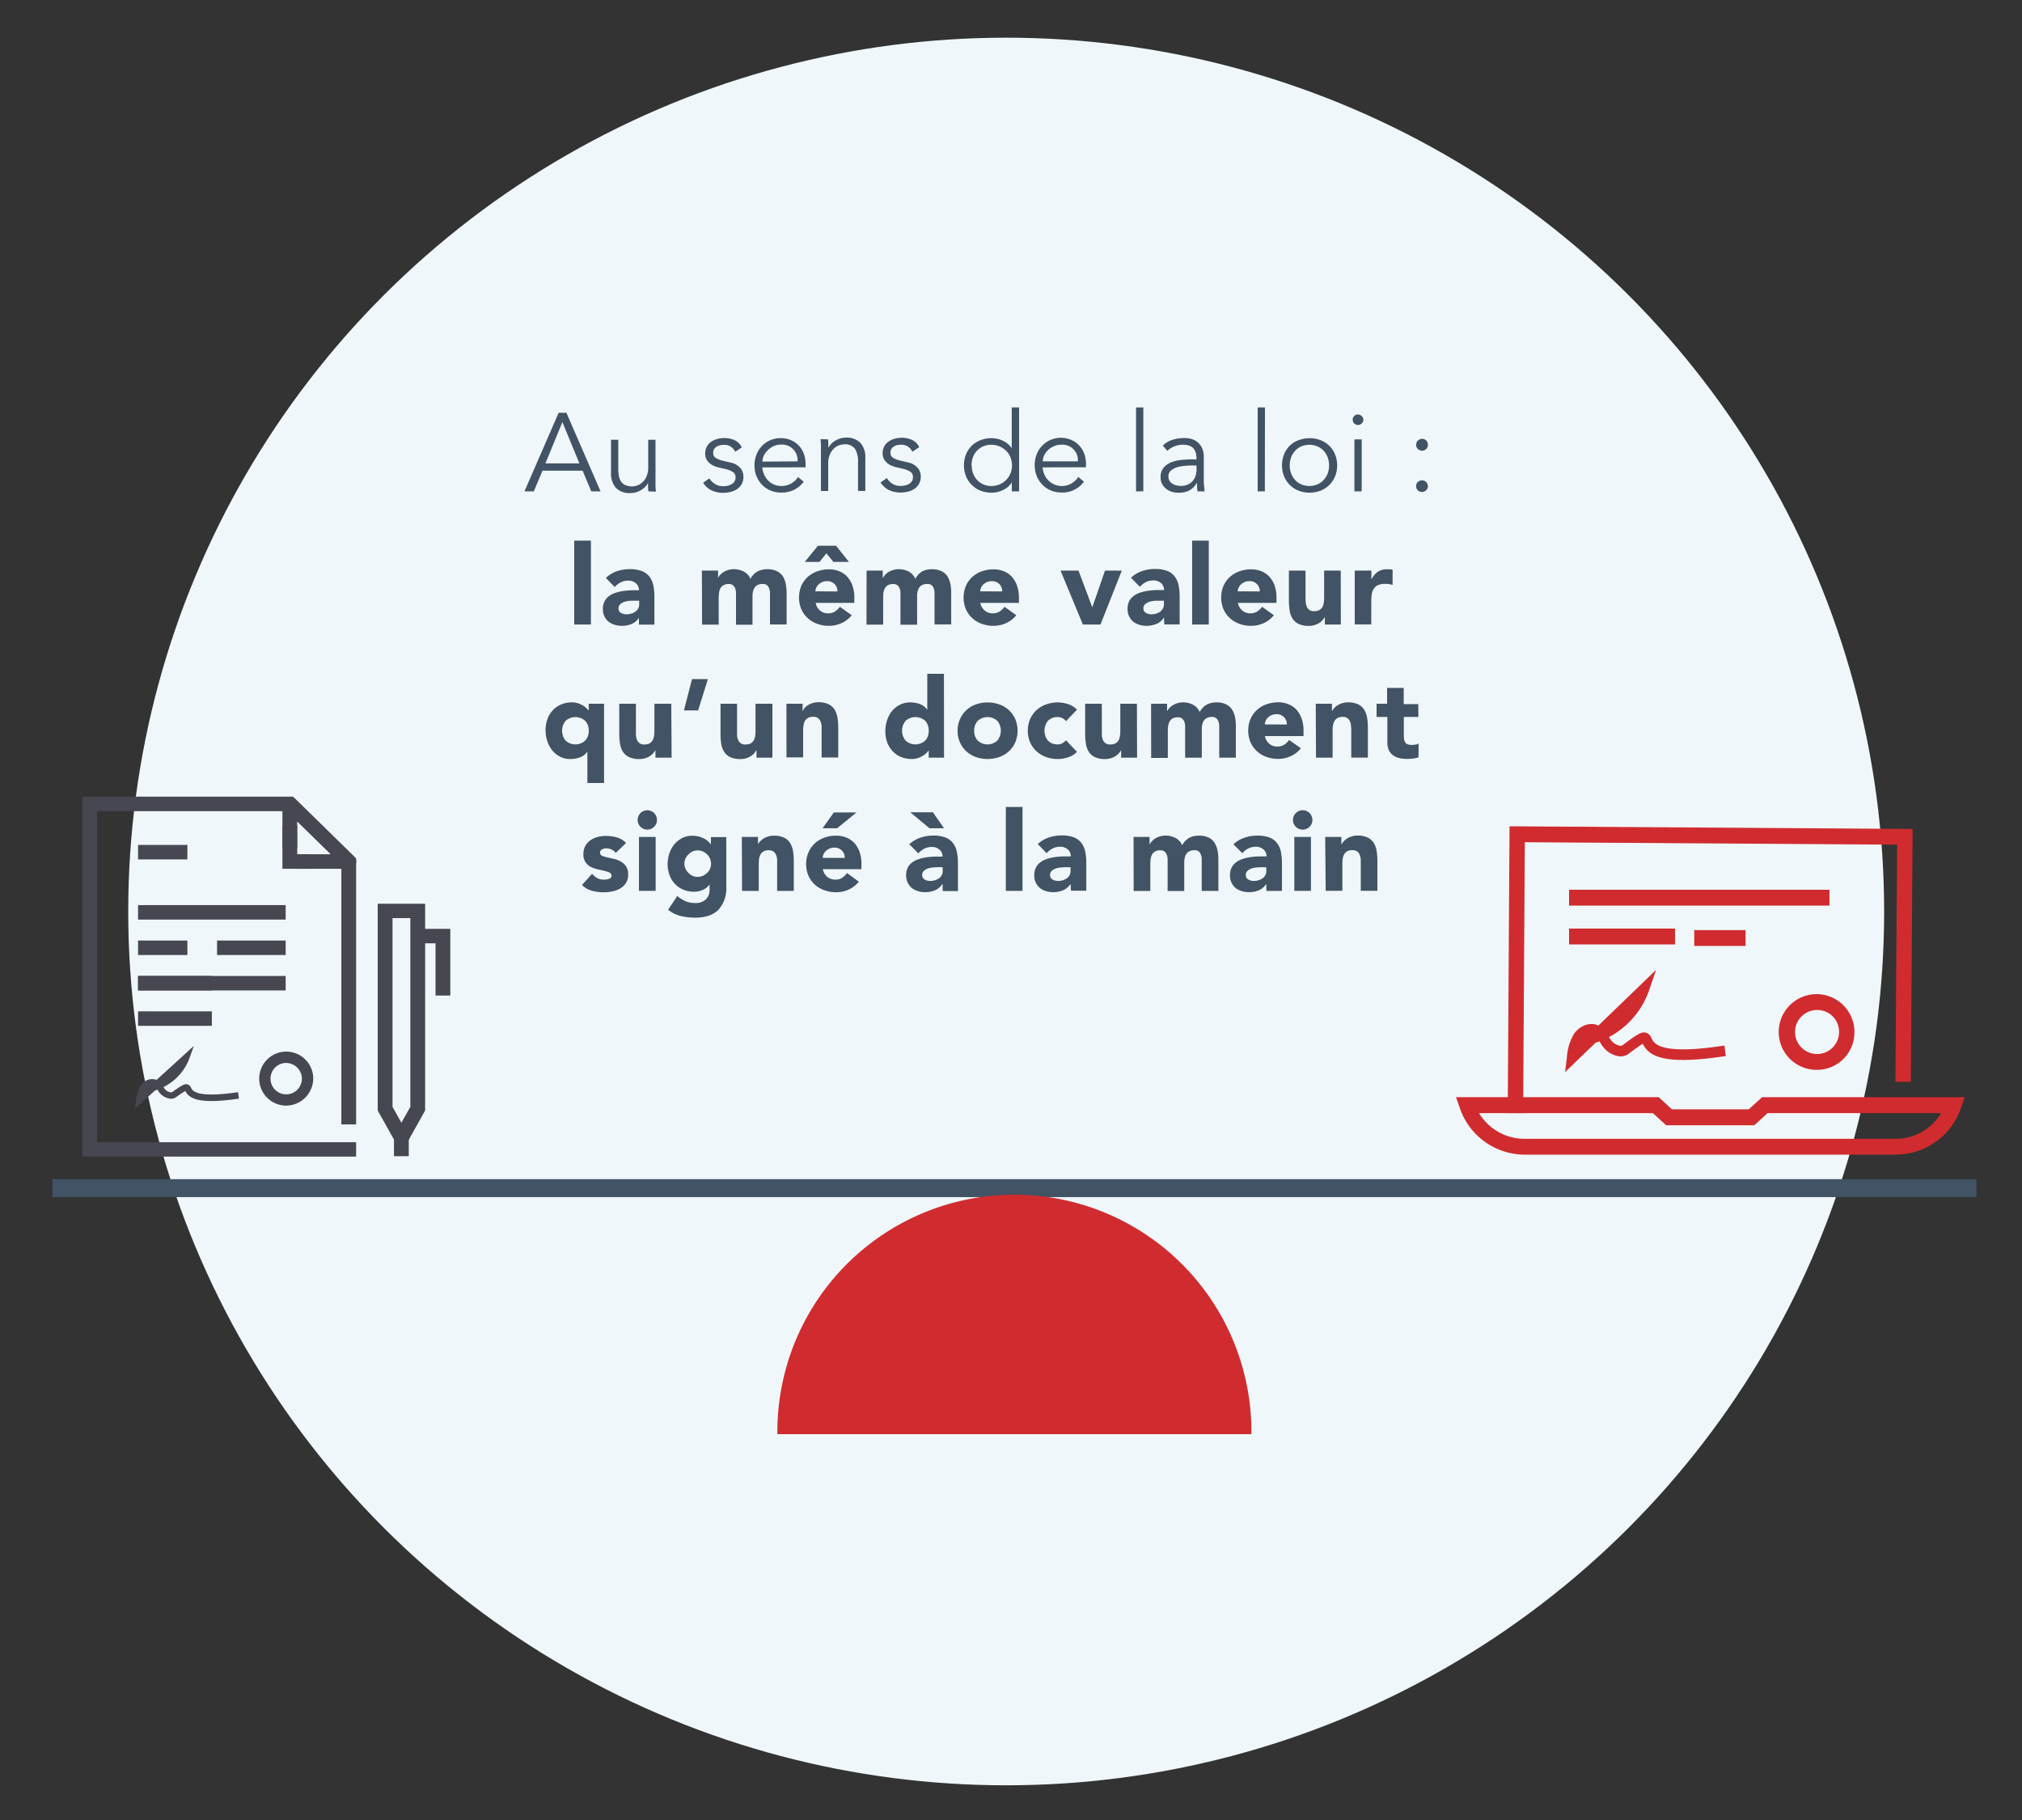 <svg xmlns="http://www.w3.org/2000/svg" id="Layer_1" data-name="Layer 1" viewBox="0 0 500 450"><rect x="0" y="0" width="500" height="450" fill="#333333" stroke="none"/><defs><style>.cls-1{fill:#f0f7fa;}.cls-2{fill:#415364;}.cls-3{fill:#d02c2f;}.cls-4{fill:#474752;}</style></defs><ellipse id="Ellipse_74" data-name="Ellipse 74" class="cls-1" cx="248.81" cy="225.37" rx="217.1" ry="216.05"></ellipse><g id="Layer_1-2" data-name="Layer 1"><rect class="cls-2" x="12.95" y="291.55" width="475.78" height="4.44"></rect><path class="cls-3" d="M309.45,354.6a58.61,58.61,0,1,0-117.22-1.19v1.19"></path><rect class="cls-3" x="418.95" y="229.97" width="12.69" height="3.92"></rect><rect class="cls-3" x="388" y="219.99" width="64.39" height="3.92"></rect><rect class="cls-3" x="388" y="229.59" width="26.21" height="3.92"></rect><polygon class="cls-3" points="376.64 275.23 372.83 275.21 373.28 204.3 472.95 204.96 472.51 267.49 468.7 267.46 469.12 208.85 377.06 208.24 376.64 275.23"></polygon><path class="cls-3" d="M365.74,275.22a13.12,13.12,0,0,0,11.13,6.35h92A13.09,13.09,0,0,0,480,275.22H437.1l-3.28,3H412l-3.28-3Zm103.17,10.27h-92a17,17,0,0,1-15.95-11.59l-.92-2.62h50.12l3.28,3h19l3.29-3h50.11l-.92,2.62a17,17,0,0,1-15.95,11.56"></path><path class="cls-3" d="M387,265.09l.46-3.63a12.87,12.87,0,0,1,1.8-5.9c1.28-1.82,3.85-3,6-2l14.25-13.75-1.72,5.05a20.83,20.83,0,0,1-9.9,11.55,4.69,4.69,0,0,0,1.14,1.47c.95.64,1.84.82,2.12.6,3.69-2.77,4.76-3.43,5.86-3.15a2.25,2.25,0,0,1,1.41,1.43c.52,1.12,1.89,4.08,16.73,1.94l1.26-.18.35,2.59-1.26.18c-14.35,2.07-17.83-.27-19.28-3.21-.9.52-2.71,1.88-3.57,2.52-1.26.94-3.13.74-5-.54a7,7,0,0,1-2-2.4l-.1-.18c-.32.12-.65.24-1,.34Z"></path><path class="cls-3" d="M449.5,249.73a5.44,5.44,0,1,0,5.26,5.6c0-.06,0-.11,0-.17a5.36,5.36,0,0,0-5.27-5.43m0,14.79a9.36,9.36,0,1,1,9.07-9.64,2.62,2.62,0,0,1,0,.28,9.24,9.24,0,0,1-9.08,9.36"></path><polygon class="cls-4" points="88.06 285.98 20.34 285.98 20.34 196.98 72.44 196.98 88.06 212.28 88.06 278.01 84.41 278.01 84.41 213.76 70.92 200.56 24 200.56 24 282.41 88.06 282.41 88.06 285.98"></polygon><path class="cls-4" d="M86.26,214.81H72.81v-3.6h9l-8.32-8.13v6.64H69.84V198.78A1.81,1.81,0,0,1,71,197.13a1.85,1.85,0,0,1,2,.38l14.56,14.25a1.74,1.74,0,0,1,.4,1.94,1.8,1.8,0,0,1-1.69,1.11"></path><polygon class="cls-4" points="76.44 214.81 69.84 214.81 69.84 204.11 73.5 204.11 73.5 211.23 76.44 211.23 76.44 214.81"></polygon><rect class="cls-4" x="34.14" y="223.79" width="36.5" height="3.58"></rect><rect class="cls-4" x="34.14" y="208.91" width="12.2" height="3.58"></rect><rect class="cls-4" x="53.67" y="232.55" width="16.97" height="3.58"></rect><rect class="cls-4" x="34.14" y="232.55" width="12.2" height="3.58"></rect><rect class="cls-4" x="34.14" y="241.31" width="18.25" height="3.58"></rect><rect class="cls-4" x="34.14" y="241.31" width="36.5" height="3.58"></rect><rect class="cls-4" x="34.14" y="250.06" width="18.25" height="3.58"></rect><path class="cls-4" d="M103.29,274.12m-6.23-.46,2.2,3.94,2.21-3.94V227H97.06Zm3.84,8.46H97.63l-4.23-7.54V223.45h11.73v51.13Z"></path><rect class="cls-4" x="97.42" y="278.55" width="3.66" height="7.32"></rect><polygon class="cls-4" points="111.35 246.15 107.7 246.15 107.7 233.24 102.59 233.24 102.59 229.66 111.35 229.66 111.35 246.15"></polygon><path class="cls-4" d="M33.39,274.09l.3-2.22a7.66,7.66,0,0,1,1.16-3.6A3.4,3.4,0,0,1,38.73,267l9.21-8.4-1.11,3.09a13,13,0,0,1-6.4,7.08,3.08,3.08,0,0,0,.74.9c.6.39,1.2.5,1.37.37,2.4-1.69,3.06-2.11,3.79-1.93a1.44,1.44,0,0,1,.92.85c.33.68,1.2,2.5,10.8,1.2l.81-.11.23,1.59-.81.11c-9.27,1.27-11.53-.17-12.46-2-.6.32-1.76,1.15-2.31,1.54-.81.61-2,.46-3.23-.33A4.27,4.27,0,0,1,39,269.53a.41.41,0,0,1-.07-.11l-.6.21Z"></path><path class="cls-4" d="M70.65,262.82a3.88,3.88,0,1,0,4,3.88,3.93,3.93,0,0,0-4-3.88m0,10.55a6.68,6.68,0,1,1,6.81-6.67,6.75,6.75,0,0,1-6.81,6.67"></path><path class="cls-2" d="M132,121.49h-2.31l8.45-19.43h1.92l8.45,19.43h-2.3l-2.14-5.11h-9.93Zm2.87-6.92h8.4l-4.2-10.21Z"></path><path class="cls-2" d="M160.31,121.49c0-.35-.06-.69-.06-1s0-.67,0-1h-.06a3.74,3.74,0,0,1-.77,1,5.43,5.43,0,0,1-1,.75,6,6,0,0,1-1.2.5,5.06,5.06,0,0,1-1.28.17,4.7,4.7,0,0,1-3.65-1.3,5.33,5.33,0,0,1-1.2-3.72v-8.15h1.8v7.11a10.09,10.09,0,0,0,.16,1.9,3.55,3.55,0,0,0,.57,1.38,2.41,2.41,0,0,0,1.09.85,4.37,4.37,0,0,0,1.68.29c.26,0,.52-.06.77-.11a3.42,3.42,0,0,0,1.33-.6,4.34,4.34,0,0,0,1.25-1.48,5.68,5.68,0,0,0,.55-2.75v-6.6h1.8v10c0,.35,0,.79,0,1.31s.06,1,.1,1.52Z"></path><path class="cls-2" d="M181.8,111.69a3.35,3.35,0,0,0-1.1-1.26A2.84,2.84,0,0,0,179,110a4.31,4.31,0,0,0-.95.09,2.78,2.78,0,0,0-.86.35,1.81,1.81,0,0,0-.6.6,1.56,1.56,0,0,0-.23.87,1.46,1.46,0,0,0,.63,1.32,6.27,6.27,0,0,0,1.89.72l1.84.43a4.3,4.3,0,0,1,2.23,1.21,3.19,3.19,0,0,1,.88,2.31,3.68,3.68,0,0,1-.43,1.8,3.73,3.73,0,0,1-1.14,1.23,4.62,4.62,0,0,1-1.61.7,7.59,7.59,0,0,1-1.84.22,6.72,6.72,0,0,1-2.76-.56,5.05,5.05,0,0,1-2.18-1.94l1.56-1.06a4.45,4.45,0,0,0,1.42,1.41,3.72,3.72,0,0,0,2,.52,5,5,0,0,0,1.09-.12,3.35,3.35,0,0,0,1-.39,2.17,2.17,0,0,0,.68-.67,1.81,1.81,0,0,0,.27-1,1.49,1.49,0,0,0-.73-1.38,6,6,0,0,0-1.73-.68l-1.76-.41a8.14,8.14,0,0,1-.89-.28,3.87,3.87,0,0,1-1.09-.6,3,3,0,0,1-.92-1,2.81,2.81,0,0,1-.39-1.52,3.72,3.72,0,0,1,.4-1.73,3.33,3.33,0,0,1,1.07-1.2,5,5,0,0,1,1.52-.7,6.54,6.54,0,0,1,1.76-.23,6,6,0,0,1,2.5.52,3.71,3.71,0,0,1,1.8,1.8Z"></path><path class="cls-2" d="M188.5,115.56a5.62,5.62,0,0,0,.46,1.8,4.9,4.9,0,0,0,1,1.46,4.63,4.63,0,0,0,1.46,1,4.94,4.94,0,0,0,4.31-.32,5.07,5.07,0,0,0,1.61-1.55l1.4,1.16a7,7,0,0,1-2.54,2.08,7.22,7.22,0,0,1-3,.6,6.69,6.69,0,0,1-2.65-.51,6,6,0,0,1-2.1-1.41,6.63,6.63,0,0,1-1.37-2.1,6.83,6.83,0,0,1-.51-2.68,7.25,7.25,0,0,1,.49-2.69,6.74,6.74,0,0,1,1.37-2.15,6.39,6.39,0,0,1,4.61-1.92,6.32,6.32,0,0,1,2.61.53,5.78,5.78,0,0,1,1.94,1.38,6,6,0,0,1,1.2,2,7.25,7.25,0,0,1,.41,2.48v.83Zm8.72-1.49a3.85,3.85,0,0,0-4.17-4.14,4.27,4.27,0,0,0-1.7.35,5.07,5.07,0,0,0-1.44,1,4.71,4.71,0,0,0-1,1.32,3.39,3.39,0,0,0-.37,1.53Z"></path><path class="cls-2" d="M204.77,108.64c0,.35.06.69.06,1s0,.68,0,1h.06a4.45,4.45,0,0,1,.77-1,4.51,4.51,0,0,1,1-.75,5.74,5.74,0,0,1,1.2-.5,4.93,4.93,0,0,1,1.27-.18,4.67,4.67,0,0,1,3.65,1.31,5.33,5.33,0,0,1,1.2,3.72v8.15h-1.8v-7.12a6,6,0,0,0-.74-3.27,3,3,0,0,0-2.74-1.14,6.8,6.8,0,0,0-.77.11,3.28,3.28,0,0,0-1.33.6,4.45,4.45,0,0,0-1.25,1.48,5.68,5.68,0,0,0-.55,2.75v6.6H203v-10c0-.35,0-.79,0-1.32s-.06-1-.1-1.51Z"></path><path class="cls-2" d="M225.62,111.69a3.19,3.19,0,0,0-1.1-1.26,2.84,2.84,0,0,0-1.67-.47,4.31,4.31,0,0,0-.95.09,2.74,2.74,0,0,0-.87.35,1.91,1.91,0,0,0-.6.6,1.56,1.56,0,0,0-.23.87,1.46,1.46,0,0,0,.63,1.32,6.43,6.43,0,0,0,1.9.72l1.83.43a4.33,4.33,0,0,1,2.24,1.21,3.17,3.17,0,0,1,.88,2.31,3.52,3.52,0,0,1-1.55,3,4.73,4.73,0,0,1-1.61.7,8.12,8.12,0,0,1-1.84.22,7,7,0,0,1-2.75-.56,5.2,5.2,0,0,1-2.19-1.94l1.57-1.07a4.38,4.38,0,0,0,1.39,1.42,3.63,3.63,0,0,0,2,.52,5.08,5.08,0,0,0,1.1-.12,3.4,3.4,0,0,0,1-.39,1.93,1.93,0,0,0,.69-.67,1.72,1.72,0,0,0,.26-1,1.48,1.48,0,0,0-.71-1.38,6,6,0,0,0-1.73-.68l-1.75-.41a6.58,6.58,0,0,1-.9-.28,4.07,4.07,0,0,1-1.1-.6,3.34,3.34,0,0,1-.91-1,2.81,2.81,0,0,1-.39-1.52,3.61,3.61,0,0,1,.4-1.73,3.33,3.33,0,0,1,1.07-1.2,5,5,0,0,1,1.52-.7,6.54,6.54,0,0,1,1.76-.23,6,6,0,0,1,2.5.52,3.71,3.71,0,0,1,1.8,1.8Z"></path><path class="cls-2" d="M252,121.49h-1.8v-2.15h-.05a4.86,4.86,0,0,1-1,1.13,6.28,6.28,0,0,1-1.27.76,5.79,5.79,0,0,1-1.35.45,6.66,6.66,0,0,1-1.33.13,7.42,7.42,0,0,1-2.76-.5,6.21,6.21,0,0,1-2.15-1.42,6.41,6.41,0,0,1-1.42-2.14,7.4,7.4,0,0,1,0-5.4,6.56,6.56,0,0,1,1.42-2.14,6.4,6.4,0,0,1,2.14-1.36,7.18,7.18,0,0,1,2.75-.51,7.52,7.52,0,0,1,1.34.14,5.92,5.92,0,0,1,1.35.44,6.25,6.25,0,0,1,1.26.77,4.53,4.53,0,0,1,1.05,1.13h0V100.74H252Zm-11.71-6.42a5.68,5.68,0,0,0,.34,2,4.72,4.72,0,0,0,1,1.61,4.47,4.47,0,0,0,1.53,1.09,4.94,4.94,0,0,0,2,.4,5.31,5.31,0,0,0,2-.4,4.86,4.86,0,0,0,1.63-1.09,5,5,0,0,0,1.07-1.61,5.35,5.35,0,0,0,0-4,4.77,4.77,0,0,0-1.07-1.62,5.19,5.19,0,0,0-3.68-1.48,4.78,4.78,0,0,0-2,.4,4.58,4.58,0,0,0-1.53,1.08,4.7,4.7,0,0,0-1,1.62,5.7,5.7,0,0,0-.34,2Z"></path><path class="cls-2" d="M257.81,115.56a5.62,5.62,0,0,0,.46,1.8,4.71,4.71,0,0,0,6.77,2.12,5,5,0,0,0,1.6-1.55l1.4,1.16a6.52,6.52,0,0,1-5.54,2.68,6.72,6.72,0,0,1-2.65-.51,6.08,6.08,0,0,1-2.09-1.41,6.58,6.58,0,0,1-1.39-2.14,6.88,6.88,0,0,1-.51-2.69,7.28,7.28,0,0,1,.49-2.69,6.43,6.43,0,0,1,8.58-3.54,5.84,5.84,0,0,1,2,1.43,6,6,0,0,1,1.2,2,7.77,7.77,0,0,1,.41,2.48v.83Zm8.72-1.49a3.82,3.82,0,0,0-4.17-4.11,4.18,4.18,0,0,0-1.7.35,4.63,4.63,0,0,0-1.44.91,4.76,4.76,0,0,0-1,1.32,3.39,3.39,0,0,0-.37,1.53Z"></path><path class="cls-2" d="M282.72,121.49h-1.8V100.74h1.8Z"></path><path class="cls-2" d="M295.86,113.61v-.33c0-2.21-1.09-3.32-3.29-3.32a5.64,5.64,0,0,0-3.92,1.51l-1.1-1.29q1.8-1.86,5.43-1.87a5.79,5.79,0,0,1,1.8.28,4.08,4.08,0,0,1,1.5.86,4.19,4.19,0,0,1,1,1.42,5,5,0,0,1,.39,2v5.74c0,.49,0,1,.07,1.54s.09,1,.15,1.34h-1.76a8.86,8.86,0,0,1-.12-1c0-.36,0-.72,0-1.07h-.06a4.91,4.91,0,0,1-1.88,1.85,5.65,5.65,0,0,1-2.65.56,6.07,6.07,0,0,1-1.64-.23,4.21,4.21,0,0,1-1.42-.75,3.78,3.78,0,0,1-1-1.2A3.47,3.47,0,0,1,287,118a3.51,3.51,0,0,1,.81-2.45,5.07,5.07,0,0,1,2-1.32,10.1,10.1,0,0,1,2.61-.54c.92-.07,1.77-.12,2.54-.12Zm-.93,1.48a16,16,0,0,0-1.71.07,9.53,9.53,0,0,0-2,.33,4.49,4.49,0,0,0-1.62.81,1.83,1.83,0,0,0-.67,1.51,2.08,2.08,0,0,0,1,1.8,3.14,3.14,0,0,0,1,.41,4.83,4.83,0,0,0,1.08.12,4,4,0,0,0,1.71-.33,3.39,3.39,0,0,0,1.2-.89,3.52,3.52,0,0,0,.74-1.32,5.42,5.42,0,0,0,.22-1.6v-.91Z"></path><path class="cls-2" d="M312.77,121.49H311V100.74h1.8Z"></path><path class="cls-2" d="M330.65,115.07a7,7,0,0,1-.5,2.68,6.56,6.56,0,0,1-1.42,2.14,6.35,6.35,0,0,1-2.15,1.42,7.45,7.45,0,0,1-2.76.5,7.26,7.26,0,0,1-2.73-.5,6.37,6.37,0,0,1-3.57-3.56,7.4,7.4,0,0,1,0-5.4,6,6,0,0,1,3.57-3.5,7.67,7.67,0,0,1,5.5,0,6.83,6.83,0,0,1,2.14,1.38,6.52,6.52,0,0,1,1.41,2.15A6.85,6.85,0,0,1,330.65,115.07Zm-2,0a5.7,5.7,0,0,0-.34-2,5,5,0,0,0-1-1.62,4.58,4.58,0,0,0-1.53-1.08,5.22,5.22,0,0,0-4,0,4.4,4.4,0,0,0-1.51,1.08,4.83,4.83,0,0,0-1,1.62,6,6,0,0,0,0,4,4.89,4.89,0,0,0,1,1.61,4.3,4.3,0,0,0,1.51,1.09,5.31,5.31,0,0,0,4,0,4.47,4.47,0,0,0,1.53-1.09,4.88,4.88,0,0,0,1-1.61,5.68,5.68,0,0,0,.34-2Z"></path><path class="cls-2" d="M337.13,103.7a1.21,1.21,0,0,1-.41,1,1.3,1.3,0,0,1-1.84-1.85l0,0a1.29,1.29,0,0,1,1.8,0A1.19,1.19,0,0,1,337.13,103.7Zm-.41,17.79h-1.8V108.64h1.8Z"></path><path class="cls-2" d="M353.1,110a1.44,1.44,0,0,1-.41,1,1.48,1.48,0,0,1-2.1,0l0,0a1.44,1.44,0,0,1-.41-1,1.48,1.48,0,0,1,2.53-1.06l0,0A1.5,1.5,0,0,1,353.1,110Zm0,10.2a1.52,1.52,0,0,1-.41,1,1.5,1.5,0,0,1-2.12,0l0,0a1.5,1.5,0,0,1-.41-1,1.48,1.48,0,0,1,.41-1,1.5,1.5,0,0,1,2.11,0l0,0a1.47,1.47,0,0,1,.41,1Z"></path><path class="cls-2" d="M142,133.67h4.12v20.74H142Z"></path><path class="cls-2" d="M158,152.74h0a3.94,3.94,0,0,1-1.8,1.53,6,6,0,0,1-2.4.47,6.08,6.08,0,0,1-1.8-.26,4.72,4.72,0,0,1-1.53-.78,3.83,3.83,0,0,1-1-1.29,3.86,3.86,0,0,1-.38-1.8,3.75,3.75,0,0,1,1.57-3.27,5.74,5.74,0,0,1,1.67-.81,11.44,11.44,0,0,1,1.93-.42,19,19,0,0,1,2-.17H158a2.17,2.17,0,0,0-.79-1.74,2.76,2.76,0,0,0-1.85-.64,4,4,0,0,0-1.85.42,5,5,0,0,0-1.5,1.17l-2.19-2.25a7.7,7.7,0,0,1,2.66-1.64,9.88,9.88,0,0,1,3.19-.53,8.25,8.25,0,0,1,3,.45,4.44,4.44,0,0,1,1.87,1.33,5.35,5.35,0,0,1,1,2.16,14.6,14.6,0,0,1,.28,3v6.77H158Zm-1-4.2c-.3,0-.69,0-1.16,0a6.59,6.59,0,0,0-1.34.23,3,3,0,0,0-1.1.6,1.33,1.33,0,0,0-.45,1.07,1.2,1.2,0,0,0,.6,1.1,2.62,2.62,0,0,0,1.31.35,4,4,0,0,0,1.2-.16,3.28,3.28,0,0,0,1-.47,2.14,2.14,0,0,0,1-1.86v-.88Z"></path><path class="cls-2" d="M173.56,141.08h4v1.8h0a3.49,3.49,0,0,1,.55-.77,4,4,0,0,1,.85-.69,5,5,0,0,1,2.5-.69,5.34,5.34,0,0,1,2.48.6,3.7,3.7,0,0,1,1.64,1.81,4.36,4.36,0,0,1,1.72-1.84,5.19,5.19,0,0,1,2.5-.55,5,5,0,0,1,2.26.45,3.64,3.64,0,0,1,1.46,1.2,5.3,5.3,0,0,1,.76,1.86,11.58,11.58,0,0,1,.23,2.27v7.87h-4.11v-7.74a3.1,3.1,0,0,0-.41-1.6,1.49,1.49,0,0,0-1.41-.67,2.76,2.76,0,0,0-1.2.23,2,2,0,0,0-.77.65,2.94,2.94,0,0,0-.41,1,5.54,5.54,0,0,0-.12,1.15v7.05H182v-7.07c0-.24,0-.53,0-.88a3.4,3.4,0,0,0-.19-1,1.94,1.94,0,0,0-.53-.79,1.58,1.58,0,0,0-1.08-.33,2.5,2.5,0,0,0-1.29.29,1.94,1.94,0,0,0-.76.77,2.9,2.9,0,0,0-.34,1.08,8.9,8.9,0,0,0-.09,1.26v6.64h-4.11Z"></path><path class="cls-2" d="M210.61,152.11a6.64,6.64,0,0,1-2.5,1.95,7.51,7.51,0,0,1-3.13.68,8.18,8.18,0,0,1-2.89-.5,6.78,6.78,0,0,1-2.36-1.41,6.64,6.64,0,0,1-1.58-2.2,7.59,7.59,0,0,1,0-5.77,6.64,6.64,0,0,1,1.58-2.2,7.07,7.07,0,0,1,2.36-1.4,8.64,8.64,0,0,1,2.89-.49,6.82,6.82,0,0,1,2.6.49,5.47,5.47,0,0,1,2,1.42,6.72,6.72,0,0,1,1.25,2.21,8.79,8.79,0,0,1,.43,2.88v1.3H201.7a3.22,3.22,0,0,0,1.06,1.87,3,3,0,0,0,2,.71,3.15,3.15,0,0,0,1.72-.46,4.42,4.42,0,0,0,1.2-1.16Zm-4.53-13.18-1.73-2.13-1.69,2.13H199l3.27-4h4.47l3.18,4Zm1,7.3a2.42,2.42,0,0,0-.69-1.8,2.48,2.48,0,0,0-1.84-.74,3,3,0,0,0-2.09.78,2.25,2.25,0,0,0-.6.8,2.6,2.6,0,0,0-.23.94Z"></path><path class="cls-2" d="M214.29,141.08h4v1.8h.06a3,3,0,0,1,.54-.77,4,4,0,0,1,.85-.69,4.72,4.72,0,0,1,1.13-.49,4.88,4.88,0,0,1,1.37-.2,5.38,5.38,0,0,1,2.49.6,3.73,3.73,0,0,1,1.63,1.81A4.39,4.39,0,0,1,228,141.3a5.13,5.13,0,0,1,2.49-.55,5.07,5.07,0,0,1,2.27.45,3.68,3.68,0,0,1,1.45,1.2,5.38,5.38,0,0,1,.77,1.85,10.08,10.08,0,0,1,.23,2.26v7.87h-4.12v-7.72a3.09,3.09,0,0,0-.39-1.6,1.5,1.5,0,0,0-1.41-.67,2.76,2.76,0,0,0-1.2.23,1.87,1.87,0,0,0-.77.65,2.76,2.76,0,0,0-.42,1,5.47,5.47,0,0,0-.12,1.15v7.05h-4.11v-7.07c0-.24,0-.53,0-.88a3.77,3.77,0,0,0-.19-1,2,2,0,0,0-.54-.79,1.59,1.59,0,0,0-1.09-.33,2.51,2.51,0,0,0-1.28.29,2,2,0,0,0-.76.77,3.1,3.1,0,0,0-.34,1.08,7.62,7.62,0,0,0-.08,1.26v6.64h-4.12Z"></path><path class="cls-2" d="M251.31,152.11a6.72,6.72,0,0,1-2.5,1.95,7.51,7.51,0,0,1-3.13.68,8.2,8.2,0,0,1-2.9-.5,6.78,6.78,0,0,1-2.36-1.41,6.58,6.58,0,0,1-1.57-2.2,7.5,7.5,0,0,1,0-5.77,6.58,6.58,0,0,1,1.57-2.2,7.07,7.07,0,0,1,2.36-1.4,8.66,8.66,0,0,1,2.9-.49,6.77,6.77,0,0,1,2.59.49,5.39,5.39,0,0,1,2,1.42,6.55,6.55,0,0,1,1.25,2.21,9.07,9.07,0,0,1,.44,2.88v1.3h-9.55a3.23,3.23,0,0,0,1.07,1.87,3,3,0,0,0,2,.71,3.15,3.15,0,0,0,1.72-.46,4.57,4.57,0,0,0,1.2-1.16Zm-3.49-5.88a2.42,2.42,0,0,0-.69-1.8,2.48,2.48,0,0,0-1.84-.74,3.27,3.27,0,0,0-1.2.22,3.43,3.43,0,0,0-.89.56,2.37,2.37,0,0,0-.6.8,2.82,2.82,0,0,0-.23.94Z"></path><path class="cls-2" d="M262.25,141.08h4.44l3.38,9h.06l3.12-9h4.15l-5.27,13.33h-4.36Z"></path><path class="cls-2" d="M287.83,152.74h-.06a3.81,3.81,0,0,1-1.83,1.53,6.31,6.31,0,0,1-4.2.21,4.57,4.57,0,0,1-1.52-.78,3.71,3.71,0,0,1-1-1.29,4,4,0,0,1-.39-1.8,4.21,4.21,0,0,1,.42-2,4,4,0,0,1,1.16-1.32,5.57,5.57,0,0,1,1.66-.81,11.66,11.66,0,0,1,1.93-.42,19.46,19.46,0,0,1,2-.17h1.85a2.14,2.14,0,0,0-.79-1.74,2.74,2.74,0,0,0-1.84-.64,4,4,0,0,0-1.86.42,5,5,0,0,0-1.49,1.17l-2.2-2.25a7.68,7.68,0,0,1,2.69-1.64,9.93,9.93,0,0,1,3.19-.53,8.25,8.25,0,0,1,3,.45,4.38,4.38,0,0,1,1.87,1.33,5.22,5.22,0,0,1,1,2.16,13.91,13.91,0,0,1,.28,3v6.77h-3.79Zm-1-4.2c-.31,0-.7,0-1.2,0a6.83,6.83,0,0,0-1.34.23,3,3,0,0,0-1.1.6,1.33,1.33,0,0,0-.45,1.07,1.2,1.2,0,0,0,.63,1.1,2.62,2.62,0,0,0,1.31.35,4.18,4.18,0,0,0,1.17-.16,3.45,3.45,0,0,0,1-.47,2.29,2.29,0,0,0,.69-.76,2.24,2.24,0,0,0,.27-1.1v-.88Z"></path><path class="cls-2" d="M294.79,133.67h4.12v20.74h-4.12Z"></path><path class="cls-2" d="M315,152.11a6.61,6.61,0,0,1-2.49,1.95,7.51,7.51,0,0,1-3.13.68,8.2,8.2,0,0,1-2.9-.5,6.71,6.71,0,0,1-3.94-3.61,7.59,7.59,0,0,1,0-5.77,6.75,6.75,0,0,1,1.58-2.2,7.07,7.07,0,0,1,2.36-1.4,8.66,8.66,0,0,1,2.9-.49,6.74,6.74,0,0,1,2.59.49,5.47,5.47,0,0,1,2,1.42,6.55,6.55,0,0,1,1.25,2.21,8.79,8.79,0,0,1,.43,2.88v1.3h-9.54a3.27,3.27,0,0,0,1.06,1.87,3,3,0,0,0,2,.71,3.27,3.27,0,0,0,1.72-.46,4.9,4.9,0,0,0,1.2-1.16Zm-3.48-5.88a2.42,2.42,0,0,0-.69-1.8,2.46,2.46,0,0,0-1.83-.74,3,3,0,0,0-2.1.78,2.44,2.44,0,0,0-.6.8,2.61,2.61,0,0,0-.24.94Z"></path><path class="cls-2" d="M331.56,154.41h-3.95v-1.8h-.05a4.26,4.26,0,0,1-.57.77,3.67,3.67,0,0,1-.83.69,5.15,5.15,0,0,1-1.13.49,4.49,4.49,0,0,1-1.37.19,5.7,5.7,0,0,1-2.54-.48,3.6,3.6,0,0,1-1.51-1.33,5.27,5.27,0,0,1-.71-2,17.41,17.41,0,0,1-.18-2.5v-7.36h4.11v6.53a10,10,0,0,0,.05,1.2,4.07,4.07,0,0,0,.24,1.14,1.8,1.8,0,0,0,1.84,1.17,2.62,2.62,0,0,0,1.29-.28,2,2,0,0,0,.76-.77,3.17,3.17,0,0,0,.34-1.08,10.83,10.83,0,0,0,.08-1.27v-6.64h4.11Z"></path><path class="cls-2" d="M335,141.08h4.12v2.14h.05a5.05,5.05,0,0,1,1.54-1.86,4,4,0,0,1,2.28-.6h.71a5,5,0,0,1,.66.11v3.76a6.31,6.31,0,0,0-.86-.2,5.46,5.46,0,0,0-.9-.07,4.38,4.38,0,0,0-1.86.32,2.58,2.58,0,0,0-1.06.93,3.53,3.53,0,0,0-.48,1.41,13.59,13.59,0,0,0-.11,1.8v5.57H335Z"></path><path class="cls-2" d="M149.37,193.6h-4.12v-7.68h-.06a3.79,3.79,0,0,1-1.8,1.35,7,7,0,0,1-2.4.4,5.53,5.53,0,0,1-2.55-.6,6.08,6.08,0,0,1-1.91-1.58,7.45,7.45,0,0,1-1.2-2.26,8.73,8.73,0,0,1-.42-2.68,8,8,0,0,1,.47-2.77,6.28,6.28,0,0,1,1.33-2.18,5.92,5.92,0,0,1,2.07-1.43,6.88,6.88,0,0,1,2.69-.51,5,5,0,0,1,1.33.19,5.74,5.74,0,0,1,1.2.5,5.18,5.18,0,0,1,.94.67,4.47,4.47,0,0,1,.64.73h0V174h3.79Zm-3.79-12.93a3.42,3.42,0,0,0-.87-2.44,3.63,3.63,0,0,0-4.85,0,3.88,3.88,0,0,0,0,4.88,3.58,3.58,0,0,0,4.85,0A3.42,3.42,0,0,0,145.58,180.67Z"></path><path class="cls-2" d="M166.08,187.34h-4v-1.8h-.06a4.08,4.08,0,0,1-.56.77,4,4,0,0,1-.84.69,5.08,5.08,0,0,1-1.12.49,4.92,4.92,0,0,1-1.37.19,5.81,5.81,0,0,1-2.54-.48,3.63,3.63,0,0,1-1.56-1.34,5.12,5.12,0,0,1-.72-2,17.41,17.41,0,0,1-.18-2.5V174h4.12v6.53c0,.39,0,.79,0,1.2a3.7,3.7,0,0,0,.25,1.14,1.75,1.75,0,0,0,1.85,1.2,2.62,2.62,0,0,0,1.29-.28,2,2,0,0,0,.75-.77,3.24,3.24,0,0,0,.35-1.09,10.66,10.66,0,0,0,.08-1.26V174h4.17Z"></path><path class="cls-2" d="M172.63,175.65h-3.51l2-7.74h3.93Z"></path><path class="cls-2" d="M191,187.34h-3.93v-1.8H187a5.21,5.21,0,0,1-.56.77,4,4,0,0,1-.84.69,5.08,5.08,0,0,1-1.12.49,4.94,4.94,0,0,1-1.38.19,5.79,5.79,0,0,1-2.53-.48,3.54,3.54,0,0,1-1.51-1.33,5.12,5.12,0,0,1-.72-2,16.08,16.08,0,0,1-.17-2.5V174h4.09v6.53c0,.39,0,.79,0,1.2a3.68,3.68,0,0,0,.24,1.14,1.77,1.77,0,0,0,1.86,1.2,2.62,2.62,0,0,0,1.29-.28,2,2,0,0,0,.75-.77,3.24,3.24,0,0,0,.35-1.09,8.87,8.87,0,0,0,.07-1.26V174H191Z"></path><path class="cls-2" d="M194.47,174h4v1.8h.06A3.19,3.19,0,0,1,199,175a4,4,0,0,1,.85-.68,5.11,5.11,0,0,1,1.12-.5,4.94,4.94,0,0,1,1.38-.19,5.75,5.75,0,0,1,2.52.48,3.78,3.78,0,0,1,1.5,1.33,5.57,5.57,0,0,1,.72,2,14.84,14.84,0,0,1,.19,2.49v7.36h-4.11v-6.52c0-.39,0-.78,0-1.2a3.76,3.76,0,0,0-.25-1.14,1.78,1.78,0,0,0-1.86-1.2,2.51,2.51,0,0,0-1.28.29,2,2,0,0,0-.76.77,3.22,3.22,0,0,0-.34,1.09,10.39,10.39,0,0,0-.08,1.26v6.63h-4.12Z"></path><path class="cls-2" d="M233.44,187.34h-3.79v-1.75h-.05a5.49,5.49,0,0,1-.64.72,4.73,4.73,0,0,1-.94.67,5.74,5.74,0,0,1-1.2.5,5,5,0,0,1-1.33.19,6.88,6.88,0,0,1-2.69-.51,5.94,5.94,0,0,1-2.07-1.42,6.5,6.5,0,0,1-1.34-2.19,7.9,7.9,0,0,1-.46-2.77,8.33,8.33,0,0,1,.42-2.67,7.28,7.28,0,0,1,1.2-2.27,6,6,0,0,1,1.95-1.57,5.5,5.5,0,0,1,2.55-.6,7.24,7.24,0,0,1,2.4.4,3.85,3.85,0,0,1,1.8,1.36h.05V166.6h4.12Zm-3.79-6.67a3.45,3.45,0,0,0-.86-2.44,3.64,3.64,0,0,0-4.86,0,3.88,3.88,0,0,0,0,4.88,3.6,3.6,0,0,0,4.86,0A3.45,3.45,0,0,0,229.65,180.67Z"></path><path class="cls-2" d="M236.79,180.67a7,7,0,0,1,.6-2.88,6.54,6.54,0,0,1,1.58-2.21,7,7,0,0,1,2.35-1.41,8.74,8.74,0,0,1,5.8,0,7.1,7.1,0,0,1,2.36,1.41,6.66,6.66,0,0,1,1.57,2.21,7.47,7.47,0,0,1,0,5.76,6.52,6.52,0,0,1-1.57,2.21,7,7,0,0,1-2.38,1.42,8.84,8.84,0,0,1-5.79,0,7.12,7.12,0,0,1-2.36-1.42,6.52,6.52,0,0,1-1.57-2.21A7,7,0,0,1,236.79,180.67Zm4.11,0a3.42,3.42,0,0,0,.87,2.44,3.58,3.58,0,0,0,4.85,0,3.86,3.86,0,0,0,0-4.88,3.63,3.63,0,0,0-4.85,0,3.51,3.51,0,0,0-.87,2.44Z"></path><path class="cls-2" d="M263.6,178.31a2.26,2.26,0,0,0-.85-.72,2.43,2.43,0,0,0-1.21-.29,3.15,3.15,0,0,0-2.4.93,3.88,3.88,0,0,0,0,4.88,3.14,3.14,0,0,0,2.4.94,2.23,2.23,0,0,0,1.21-.31,3.61,3.61,0,0,0,.85-.71l2.71,2.86a5.19,5.19,0,0,1-2.26,1.38,8.37,8.37,0,0,1-5.38-.09,7.12,7.12,0,0,1-2.36-1.42,6.68,6.68,0,0,1-1.58-2.21,7.47,7.47,0,0,1,0-5.76,6.68,6.68,0,0,1,1.58-2.21,7.1,7.1,0,0,1,2.36-1.41,8.66,8.66,0,0,1,2.89-.5,8.76,8.76,0,0,1,2.49.4,5.33,5.33,0,0,1,2.26,1.4Z"></path><path class="cls-2" d="M281.18,187.34h-3.95v-1.8h-.05a5.21,5.21,0,0,1-.56.77,4.29,4.29,0,0,1-.84.69,5,5,0,0,1-1.13.49,4.82,4.82,0,0,1-1.37.19,5.77,5.77,0,0,1-2.53-.48,3.56,3.56,0,0,1-1.52-1.33,5.27,5.27,0,0,1-.71-2,17.41,17.41,0,0,1-.18-2.5V174h4.12v6.53c0,.39,0,.79,0,1.2a4,4,0,0,0,.24,1.14,1.81,1.81,0,0,0,1.86,1.2,2.62,2.62,0,0,0,1.29-.28,2.08,2.08,0,0,0,.76-.77,3.46,3.46,0,0,0,.34-1.09,10.66,10.66,0,0,0,.08-1.26V174h4.11Z"></path><path class="cls-2" d="M284.64,174h3.95v1.8h.06a3.44,3.44,0,0,1,.54-.77,4.37,4.37,0,0,1,.86-.68,5.11,5.11,0,0,1,1.12-.5,4.92,4.92,0,0,1,1.37-.19,5.26,5.26,0,0,1,2.49.6,3.66,3.66,0,0,1,1.63,1.8,4.51,4.51,0,0,1,1.73-1.84,5.26,5.26,0,0,1,2.5-.55,5.17,5.17,0,0,1,2.26.46,3.75,3.75,0,0,1,1.45,1.23,5,5,0,0,1,.77,1.84,10.08,10.08,0,0,1,.23,2.26v7.88h-4.11v-7.77a3.2,3.2,0,0,0-.4-1.6,1.51,1.51,0,0,0-1.41-.7,2.77,2.77,0,0,0-1.2.24,1.91,1.91,0,0,0-.77.64,2.64,2.64,0,0,0-.41,1,4.45,4.45,0,0,0-.12,1.15v7.05h-4.12v-7c0-.23,0-.52,0-.87a3.34,3.34,0,0,0-.19-1,1.81,1.81,0,0,0-.54-.79,1.5,1.5,0,0,0-1.08-.33,2.62,2.62,0,0,0-1.29.28,1.92,1.92,0,0,0-.75.77,3.24,3.24,0,0,0-.35,1.09,10.66,10.66,0,0,0-.08,1.26v6.64h-4.12Z"></path><path class="cls-2" d="M321.68,185a6.41,6.41,0,0,1-2.49,1.95,7.4,7.4,0,0,1-3.13.69,8.32,8.32,0,0,1-2.89-.49,6.93,6.93,0,0,1-2.36-1.42,6.41,6.41,0,0,1-1.58-2.21,7.47,7.47,0,0,1,0-5.76,6.54,6.54,0,0,1,1.58-2.21,6.9,6.9,0,0,1,2.36-1.41,8.57,8.57,0,0,1,2.89-.5,6.57,6.57,0,0,1,2.59.5,5.45,5.45,0,0,1,2,1.41,6.36,6.36,0,0,1,1.24,2.21,8.81,8.81,0,0,1,.45,2.88V182h-9.55a3.23,3.23,0,0,0,1.07,1.88,2.94,2.94,0,0,0,2,.7,3.11,3.11,0,0,0,1.71-.45,4.61,4.61,0,0,0,1.2-1.17Zm-3.48-5.87a2.34,2.34,0,0,0-.69-1.8,2.39,2.39,0,0,0-1.84-.74,3.08,3.08,0,0,0-1.2.22,2.71,2.71,0,0,0-.89.57,2.45,2.45,0,0,0-.8,1.74Z"></path><path class="cls-2" d="M325.36,174h4v1.8h.05a3.85,3.85,0,0,1,.55-.77,4.09,4.09,0,0,1,.86-.68,5.11,5.11,0,0,1,1.12-.5,4.92,4.92,0,0,1,1.37-.19,5.72,5.72,0,0,1,2.52.48,3.71,3.71,0,0,1,1.5,1.33,5.59,5.59,0,0,1,.73,2,14.84,14.84,0,0,1,.19,2.49v7.36h-4.11v-6.52a9.88,9.88,0,0,0-.05-1.2,3.74,3.74,0,0,0-.24-1.14,1.78,1.78,0,0,0-1.86-1.2,2.54,2.54,0,0,0-1.29.29,2,2,0,0,0-.74.79,3.24,3.24,0,0,0-.35,1.09,10.66,10.66,0,0,0-.08,1.26v6.64h-4.11Z"></path><path class="cls-2" d="M350.74,177.27h-3.6v4.45a8.39,8.39,0,0,0,.06,1,2,2,0,0,0,.25.78,1.25,1.25,0,0,0,.6.51,2.67,2.67,0,0,0,1.05.18,8.5,8.5,0,0,0,.87-.07,1.44,1.44,0,0,0,.81-.32v3.44a6.31,6.31,0,0,1-1.43.32,14.09,14.09,0,0,1-1.45.08,7.74,7.74,0,0,1-1.92-.21,4.58,4.58,0,0,1-1.54-.7,3.46,3.46,0,0,1-1-1.25,4.31,4.31,0,0,1-.37-1.87v-6.34h-2.67V174H343v-3.91h4.11v4h3.6Z"></path><path class="cls-2" d="M152.28,210.88a3,3,0,0,0-2.4-1.12,2.26,2.26,0,0,0-1,.25.86.86,0,0,0-.49.85.78.78,0,0,0,.5.73,6.67,6.67,0,0,0,1.29.41l1.68.38a6,6,0,0,1,1.67.65,3.71,3.71,0,0,1,1.29,1.2,3.55,3.55,0,0,1,.51,2,3.73,3.73,0,0,1-.57,2.13,4.21,4.21,0,0,1-1.44,1.34,6.31,6.31,0,0,1-2,.72,12.17,12.17,0,0,1-2.17.2,10.46,10.46,0,0,1-2.83-.4,5.25,5.25,0,0,1-2.4-1.41l2.5-2.77a4.17,4.17,0,0,0,1.28,1.08,3.28,3.28,0,0,0,1.63.37,3.78,3.78,0,0,0,1.29-.2.77.77,0,0,0,.6-.76.85.85,0,0,0-.51-.78,6.33,6.33,0,0,0-1.29-.44l-1.67-.38a7.16,7.16,0,0,1-1.68-.6,3.3,3.3,0,0,1-1.8-3.19,4.13,4.13,0,0,1,.48-2,4.2,4.2,0,0,1,1.26-1.39,5.51,5.51,0,0,1,1.8-.81,8,8,0,0,1,2.06-.26,9.68,9.68,0,0,1,2.67.38,4.89,4.89,0,0,1,2.27,1.37Z"></path><path class="cls-2" d="M157.68,202.73a2.39,2.39,0,1,1,.7,1.69A2.28,2.28,0,0,1,157.68,202.73Zm.33,4.2h4.12v13.34H158Z"></path><path class="cls-2" d="M179.6,219.14a7.93,7.93,0,0,1-1.9,5.75q-1.9,2-5.8,2a14.85,14.85,0,0,1-3.52-.4,7.94,7.94,0,0,1-3.18-1.55l2.28-3.4a8.49,8.49,0,0,0,2,1.27,5.74,5.74,0,0,0,2.31.46,3.75,3.75,0,0,0,2.79-.92,3.25,3.25,0,0,0,.89-2.35v-1.27h-.06a3.88,3.88,0,0,1-1.76,1.36,5.69,5.69,0,0,1-2,.39,6.66,6.66,0,0,1-2.68-.51,5.93,5.93,0,0,1-2.08-1.42,6.59,6.59,0,0,1-1.33-2.18,8,8,0,0,1-.47-2.78,8.34,8.34,0,0,1,.43-2.57,7.09,7.09,0,0,1,1.2-2.23,6.36,6.36,0,0,1,1.91-1.55,5.5,5.5,0,0,1,2.55-.6,6.29,6.29,0,0,1,1.61.2,5.52,5.52,0,0,1,1.3.49,4.79,4.79,0,0,1,1,.67,4.58,4.58,0,0,1,.66.73h.05v-1.76h3.79Zm-10.37-5.62a3.22,3.22,0,0,0,1,2.29,3.76,3.76,0,0,0,1,.73,3.27,3.27,0,0,0,1.31.27,3.21,3.21,0,0,0,1.29-.27,3.66,3.66,0,0,0,1.05-.73,3.18,3.18,0,0,0,.7-1,3.25,3.25,0,0,0-.7-3.54,3.48,3.48,0,0,0-1.05-.73,3.06,3.06,0,0,0-1.29-.28,3.12,3.12,0,0,0-1.31.28,3.56,3.56,0,0,0-1,.73,3.21,3.21,0,0,0-1,2.29Z"></path><path class="cls-2" d="M183.44,206.93h4v1.8h0A3.67,3.67,0,0,1,188,208a4,4,0,0,1,.85-.69,4.65,4.65,0,0,1,1.12-.49,4.6,4.6,0,0,1,1.38-.19,5.45,5.45,0,0,1,2.52.48,3.62,3.62,0,0,1,1.5,1.32,5.59,5.59,0,0,1,.73,2,16,16,0,0,1,.19,2.5v7.35h-4.12v-6.53c0-.38,0-.78,0-1.2a3.48,3.48,0,0,0-.25-1.14,2,2,0,0,0-.63-.85,2,2,0,0,0-1.2-.33,2.52,2.52,0,0,0-1.29.29,1.92,1.92,0,0,0-.75.77,3.18,3.18,0,0,0-.35,1.08,10.66,10.66,0,0,0-.08,1.26v6.65h-4.12Z"></path><path class="cls-2" d="M212.37,218a6.7,6.7,0,0,1-2.48,1.93,7.46,7.46,0,0,1-3.12.68,8.42,8.42,0,0,1-2.9-.49,7.23,7.23,0,0,1-2.38-1.39,6.89,6.89,0,0,1-1.58-2.21,7.47,7.47,0,0,1,0-5.76,6.8,6.8,0,0,1,1.58-2.24,7,7,0,0,1,2.37-1.41,8.32,8.32,0,0,1,2.89-.49,6.74,6.74,0,0,1,2.59.49,5.57,5.57,0,0,1,2,1.41,6.48,6.48,0,0,1,1.24,2.22,8.48,8.48,0,0,1,.44,2.87v1.29h-9.55a3.29,3.29,0,0,0,1.07,1.89,3,3,0,0,0,2,.69,3.08,3.08,0,0,0,1.72-.45,4.76,4.76,0,0,0,1.2-1.17Zm-6.18-17.12h5.6L207,204.79h-3.6Zm2.69,11.24a2.37,2.37,0,0,0-.68-1.8,2.48,2.48,0,0,0-1.84-.74,3,3,0,0,0-2.1.79,2.59,2.59,0,0,0-.6.79,2.82,2.82,0,0,0-.23.95Z"></path><path class="cls-2" d="M233.08,218.6H233a3.94,3.94,0,0,1-1.8,1.53,6.17,6.17,0,0,1-2.4.46,6.07,6.07,0,0,1-1.8-.25,4.92,4.92,0,0,1-1.53-.78,3.8,3.8,0,0,1-1-1.29,4.52,4.52,0,0,1,0-3.76,3.71,3.71,0,0,1,1.15-1.31,5.57,5.57,0,0,1,1.66-.81,11.46,11.46,0,0,1,1.93-.43,19,19,0,0,1,2-.16h1.86a2.15,2.15,0,0,0-.78-1.75,2.79,2.79,0,0,0-1.86-.64,4.08,4.08,0,0,0-1.85.42,5,5,0,0,0-1.5,1.17l-2.22-2.26a7.43,7.43,0,0,1,2.69-1.6,9.57,9.57,0,0,1,3.18-.54,8.47,8.47,0,0,1,3,.45,4.26,4.26,0,0,1,1.87,1.34,5.06,5.06,0,0,1,1,2.15,13.91,13.91,0,0,1,.28,3v6.78H233.1Zm.36-13.81h-3.6l-4.75-3.95h5.6Zm-1.34,9.63a10.49,10.49,0,0,0-1.17.05,6,6,0,0,0-1.34.22,3.18,3.18,0,0,0-1.1.6,1.35,1.35,0,0,0-.45,1.08,1.21,1.21,0,0,0,.63,1.1,2.63,2.63,0,0,0,1.32.35,4.16,4.16,0,0,0,1.16-.16,3.66,3.66,0,0,0,1-.47,2.25,2.25,0,0,0,.7-.77,2.18,2.18,0,0,0,.26-1.1v-.9Z"></path><path class="cls-2" d="M248.72,199.52h4.12v20.75h-4.12Z"></path><path class="cls-2" d="M264.72,218.6h-.05a3.94,3.94,0,0,1-1.8,1.53,6.22,6.22,0,0,1-2.41.46,6.11,6.11,0,0,1-1.8-.25,4.52,4.52,0,0,1-1.51-.78,3.83,3.83,0,0,1-1-1.29,4,4,0,0,1-.39-1.81,4.15,4.15,0,0,1,.43-2,3.71,3.71,0,0,1,1.15-1.31,5.81,5.81,0,0,1,1.66-.81,11.8,11.8,0,0,1,1.94-.43,19,19,0,0,1,2-.16h1.85a2.14,2.14,0,0,0-.78-1.75,2.79,2.79,0,0,0-1.86-.64,4,4,0,0,0-1.84.42,5,5,0,0,0-1.5,1.17l-2.19-2.25a7.42,7.42,0,0,1,2.68-1.61,9.87,9.87,0,0,1,3.18-.53,8.56,8.56,0,0,1,3,.45,4.35,4.35,0,0,1,1.86,1.33,4.93,4.93,0,0,1,1,2.16,13.82,13.82,0,0,1,.28,2.94v6.79h-3.79Zm-1-4.18a10.32,10.32,0,0,0-1.17.05,6.05,6.05,0,0,0-1.34.22,3.18,3.18,0,0,0-1.1.6,1.36,1.36,0,0,0-.46,1.08,1.21,1.21,0,0,0,.64,1.1,2.62,2.62,0,0,0,1.31.35,4.18,4.18,0,0,0,1.17-.16,3.81,3.81,0,0,0,1-.47,2.25,2.25,0,0,0,.7-.77,2.18,2.18,0,0,0,.26-1.1v-.9Z"></path><path class="cls-2" d="M280.31,206.93h3.95v1.8h.06a3.13,3.13,0,0,1,.55-.76,4,4,0,0,1,.85-.69,4.77,4.77,0,0,1,2.5-.68,5.25,5.25,0,0,1,2.48.6,3.62,3.62,0,0,1,1.63,1.8,4.51,4.51,0,0,1,1.73-1.84,5.23,5.23,0,0,1,2.49-.54,5.07,5.07,0,0,1,2.27.45,3.54,3.54,0,0,1,1.45,1.23,5.34,5.34,0,0,1,.77,1.84,10.71,10.71,0,0,1,.24,2.26v7.88h-4.12V212.5a3.1,3.1,0,0,0-.4-1.6,1.48,1.48,0,0,0-1.41-.68,2.71,2.71,0,0,0-1.2.24,1.91,1.91,0,0,0-.77.64,2.61,2.61,0,0,0-.41,1,4.89,4.89,0,0,0-.13,1.15v7.05h-4.11v-7.93a3.35,3.35,0,0,0-.2-1,1.88,1.88,0,0,0-.53-.8,1.59,1.59,0,0,0-1.09-.33,2.54,2.54,0,0,0-1.29.29,2,2,0,0,0-.75.77,3.22,3.22,0,0,0-.34,1.09,8.7,8.7,0,0,0-.08,1.26v6.64h-4.12Z"></path><path class="cls-2" d="M313.12,218.6h-.05a3.94,3.94,0,0,1-1.8,1.53,6.17,6.17,0,0,1-2.4.46,6.07,6.07,0,0,1-1.8-.25,4.62,4.62,0,0,1-1.53-.78,4,4,0,0,1-1-1.29,3.91,3.91,0,0,1-.38-1.81,4,4,0,0,1,.42-2,3.82,3.82,0,0,1,1.15-1.31,5.74,5.74,0,0,1,1.67-.81,11.46,11.46,0,0,1,1.93-.43,19,19,0,0,1,2-.16h1.85a2.14,2.14,0,0,0-.78-1.75,2.78,2.78,0,0,0-1.85-.64,4.08,4.08,0,0,0-1.85.42,5,5,0,0,0-1.5,1.17L305,208.75a7.46,7.46,0,0,1,2.69-1.61,9.78,9.78,0,0,1,3.18-.53,8.51,8.51,0,0,1,3,.45,4.29,4.29,0,0,1,1.86,1.33,5.06,5.06,0,0,1,1,2.16,14.49,14.49,0,0,1,.27,2.94v6.79h-3.83Zm-1-4.18a10.24,10.24,0,0,0-1.16.05,6.14,6.14,0,0,0-1.35.22,3.28,3.28,0,0,0-1.1.6,1.39,1.39,0,0,0-.45,1.08,1.23,1.23,0,0,0,.63,1.1,2.66,2.66,0,0,0,1.32.35,4.16,4.16,0,0,0,1.16-.16,3.28,3.28,0,0,0,1-.47,2.38,2.38,0,0,0,.71-.77,2.28,2.28,0,0,0,.25-1.1v-.9Z"></path><path class="cls-2" d="M319.73,202.73a2.4,2.4,0,1,1,2.4,2.4,2.43,2.43,0,0,1-1.71-.71A2.31,2.31,0,0,1,319.73,202.73Zm.33,4.2h4.11v13.34h-4.11Z"></path><path class="cls-2" d="M327.69,206.93h4v1.8h.08a3.67,3.67,0,0,1,.55-.76,4,4,0,0,1,.85-.69,4.55,4.55,0,0,1,1.13-.49,4.47,4.47,0,0,1,1.36-.19,5.5,5.5,0,0,1,2.53.48,3.68,3.68,0,0,1,1.5,1.32,5.39,5.39,0,0,1,.72,2,14.88,14.88,0,0,1,.19,2.5v7.35h-4.11v-6.53c0-.4,0-.8,0-1.2a3.76,3.76,0,0,0-.25-1.14,2,2,0,0,0-.63-.85,2,2,0,0,0-1.2-.33,2.5,2.5,0,0,0-1.29.29,2,2,0,0,0-.76.77,3.17,3.17,0,0,0-.34,1.08,8.88,8.88,0,0,0-.08,1.26v6.65h-4.12Z"></path></g></svg>